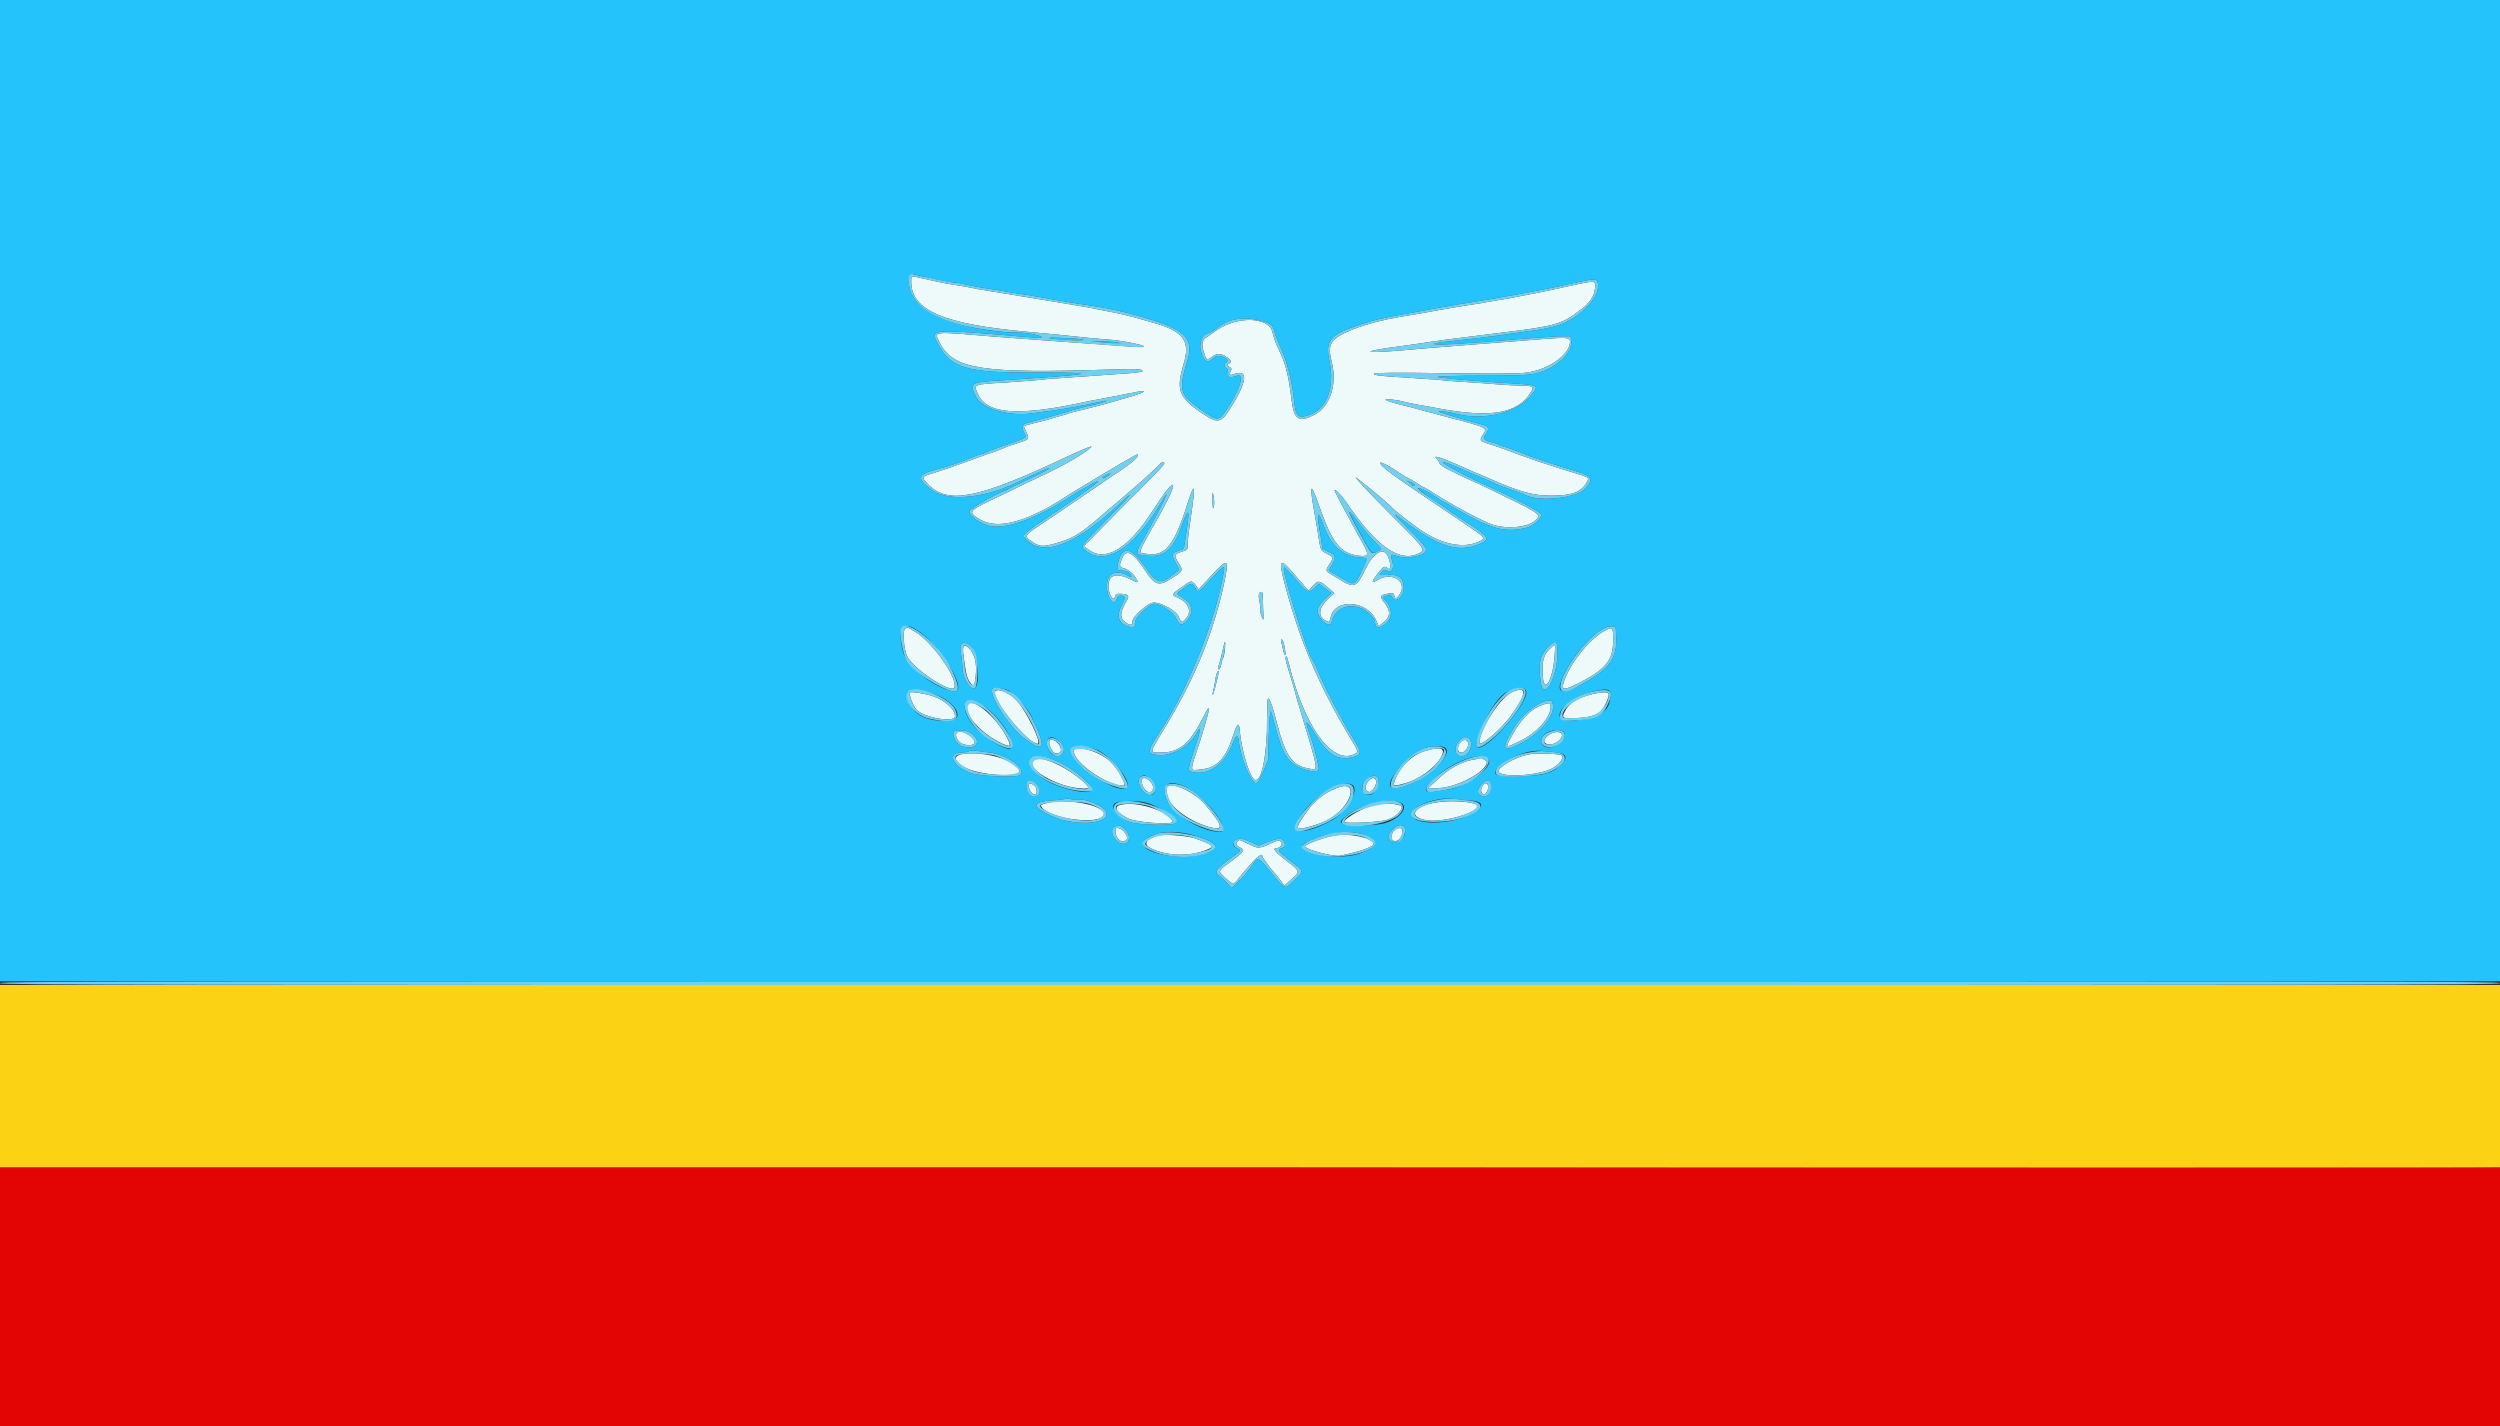 <svg height="228.209" viewBox="0 0 400 228.2" width="400" xmlns="http://www.w3.org/2000/svg"><rect x="0" y="0" width="400" height="228.2" fill="#333333" stroke="none"/><g fill-rule="evenodd"><path d="m0 172.2v14.6h199.5c109.8.1 199.8.1 200 0h.5v-14.6-14.6h-200-200z" fill="#fbd214"/><path d="m145.8 45.1c0 4.6 5.3 6.8 18.8 8 3.3.3 7.4.7 9.1.9s3.7.3 4.5.4c1.9.2 4.8.8 4.8 1s-.4.2-6.9-.3c-3.1-.2-6.9-.5-8.4-.6s-5.2-.4-8.1-.6c-10.8-.9-10.2-1-9.2 1 2.2 4.2 6.6 4.9 27.8 4.2 3.5-.1 4.6-.1 4.6.3 0 .1-.9.2-1.9.3-7.4.5-10.8.8-12.9.9-1.3.2-4.5.4-7.1.6-5.3.3-5.1.3-4.5 1.7 1.4 3.4 6.4 3.8 17.7 1.3 1.7-.3 3.6-.7 4.2-.8.7-.1 1.8-.4 2.6-.5 3.1-.7 2.7-.2-.5.7-3.3 1-7.6 2.1-8.6 2.3-.5.1-.9.3-1 .3-.1.1-1.5.4-3 .9-1.6.4-3.1.8-3.5.9l-.5.2.4.9c.5 1 .4 1.2-.5 1.5-.4.1-1.4.5-2.4.8-.9.4-2 .8-2.5 1-.5.1-2 .7-3.4 1.2-2.7 1-4.2 1.5-6.4 2.2-1.5.4-1.6.6-.5 1.7 3.3 3.3 8 2.3 22.8-4.7 2.6-1.2 3.9-1.7 3.1-1.1-1.3 1.1-3.8 2.5-6.8 4-2 .9-5.1 2.4-7.1 3.4-5.7 2.7-5.7 2.7-3.9 3.9 2.4 1.5 5.8 1 10.9-1.7 1.4-.8 2.2-1.3 4.4-2.7 5.8-3.5 10-6 10.1-5.9.3.3-.7 1.2-2.6 2.5-1.2.8-2.6 1.7-3.1 2.1-6.5 4.4-8.5 5.8-10.2 6.9-2.1 1.4-2.2 1.6-1.2 2.3 1.2.9 1.8 1 3.4.6 3.6-1 4.4-1.5 9.2-5.7 1.6-1.3 4.1-3.5 5.6-4.8 1.4-1.3 2.6-2.4 2.6-2.5s.2-.1.4-.1c.6 0 .2.4-6.2 6.8l-6.5 6.6.6.4c2.7 2.3 6.5.1 10.5-6.2 3.6-5.6 4.4-5.3 1.2.5-3.9 6.9-3.7 6.3-2.3 6.5 2.8.5 4.3-1.1 6.2-6.8 1.6-5.1 1.8-4.9.9 1.2-.3 1.9-.5 3.9-.5 4.2.1.7 0 .8-1 1.1-1.2.4-1.2.6-.4 1.8.7 1.1.7 1.3-.8 2.2-2.4 1.6-2.9 1.5-4.7-1.2s-2.9-3.3-3.5-1.9c-.6 1.3-.5 1.6.2 1.7.7.2 1.6.9 2 1.7.4.7.3.7-1.1 0-2.4-1.1-3.6-.5-3.3 1.7.2 1.2.8 1.9 1 1.2.1-.5.2-.5 1-.5 1.3.1 1.4.3.6 1.6-.8 1.5-.8 2.3 0 2.9.7.6 1.3.6 1.2 0-.2-.7 2.5-3.1 3.4-3.1 1.2 0 3.6 1.3 4 2.3s.5 1 1.1.3c1.1-1.1.5-2.6-1.3-3.4-1-.4-1-.5.6-1.6 1.6-1.2 1.6-1.2 2.3-.4l.5.7 2-2.2c2.8-3 2.9-2.8 2 1.5-1.9 8.5-5 15.7-9.9 23.6-2 3.3-2 3.2-.2 3.2 3 0 4.6-1.3 6.9-5.8 1.3-2.6 1.1-1.5-.6 4-1.7 5.1-1.7 4.7.1 4.5 2.6-.2 4-1.7 5.2-5.4.7-2.2 1-2.3 1.1-.4.4 3.4 1.7 7.5 2.5 7.5.9 0 1.6-3 1.8-7.7 0-2.5.1-4.8.1-5 .1-1 .7.4 1.4 3.2 1.5 5.8 2.5 7.2 5.4 7.7 1.4.2 1.5.8-1.9-10.5-.1-.3-.4-1.3-.6-2.2-.3-.9-.7-2.4-1-3.3-.3-1-.5-1.8-.4-1.9.2-.2.2-.2 1 2.9 2.6 9.2 6.8 14.4 10.1 12.6.6-.3.6-.3-1.1-3.1-4.8-8.1-7.8-15.2-10.1-23.9-1.1-4.2-.9-4.5 1.4-1.8.8.9 1.7 1.9 1.9 2.2l.5.5.7-.8c.8-.9 1-.9 2.6.5l.8.7-1 .9c-1.5 1.4-1.7 2.8-.4 3.5.6.3.6.3.8-.5.6-3.1 5.9-2.8 7.3.5l.4.9.6-.5c1.3-.9 1.4-2 .2-3.4-.7-.9-.6-1.1.6-1.3.9-.2 1-.1 1.1.3.1.6.4.5.9-.3 1.2-2-1.3-3.6-3.6-2.2-1 .6-1 .3 0-1 .9-1.2 1.2-1.3 1.6-.9.7.7.5-1.5-.2-2.3-.7-1-2.3.2-3.3 2.4-1.5 3.1-1.8 3.2-4.5 1.5-2.1-1.2-2-1.1-1.3-2.2s.7-1.2-.4-1.7c-1.1-.6-1-.5-1.5-3.7-.2-1.2-.5-3-.7-4-.6-3.8-.3-3.6 1.2.7 1.9 5.3 3.2 6.9 6 7.3 1.9.2 1.9 0 .1-3.1-3.1-5.7-3.9-7.3-3.9-7.4.2-.1 1.1.8 1.8 1.8 4.9 7.3 8.7 9.9 11.8 8.3 1-.6 1.1-.5-4.9-6.5-3-3-5.4-5.6-5.3-5.6.1-.1 5.5 4.3 6 5 .4.4 4.2 3.4 5.2 3.9 3.1 1.9 6.2 2.4 8.4 1.4 1.4-.6 1.3-.6-3-3.5-10.9-7.3-13-8.8-12.6-9.2.1-.1 1.7.7 2.9 1.6.6.4 1.1.7 1.1.7.1 0 .8.4 1.5.8.7.5 1.4.9 1.5.9 0 0 .8.4 1.5.9 2.8 1.8 7.8 4.5 9.3 5 2.3.8 5.7.5 6.9-.6 1.1-1.1 1.5-.8-9-5.9-1.7-.7-3.7-1.7-4.5-2.1-1.1-.5-1.6-.9-1.8-1.2-.1-.3-.3-.6-.4-.7-.1 0-.2-.2-.2-.3 0-.2 2.2.6 6.1 2.4.5.2 1.7.7 2.6 1.1 5 2.2 7 2.7 9.9 2.7 3.2 0 4.8-.6 5.6-2.2.4-.7.4-.7-2.2-1.5-2.8-.8-7.8-2.5-10.9-3.7-.8-.3-2-.7-2.7-.9-1.4-.5-1.4-.6-.8-1.5.7-1 .5-1.1-3.5-2.2-2.1-.5-4.8-1.3-6.1-1.6-1.3-.4-3-.8-3.8-1-3-.8-2.9-1.1 0-.6.9.2 2.1.5 2.7.6s2.4.4 3.9.7c8.2 1.5 12.4.7 14.4-2.6.6-.9.4-1.1-1.5-1.1-.7 0-2.4-.1-3.7-.2s-3.8-.3-5.6-.4-3.9-.3-4.6-.4c-.8 0-2.9-.2-4.7-.3s-3.4-.2-3.7-.3c-.2 0-.6 0-.9-.1-.2 0-.4-.1-.4-.2 0-.2 3.6-.2 11.4-.1 7.3.1 12.1.1 13.1-.1 3.1-.4 6.2-2.4 6.8-4.3.3-1.4.3-1.4-4.9-1-2.5.2-7.7.6-11.5.9-3.9.3-8.8.7-10.9.9-6.1.5-6 .1.2-.7 1.9-.3 3.8-.5 4.1-.6 2-.3 3.3-.5 12.3-1.6 8.2-1 9.5-1.3 12.3-3.5 1.6-1.1 2.4-2.3 2.5-3.6s.3-1.3-4.3-.3c-3.1.7-5.6 1.2-9.8 2-.6.1-2 .3-3 .5-.9.2-3.2.5-4.9.8-1.8.3-4.1.7-5.1.9s-2.9.5-4.1.7c-5.3.9-9.5 2.5-10.7 3.8-.6.8-.7 1.5-.2 3.5.9 3.7-.4 7.2-2.9 8.4-2.5 1.3-3.2.7-3.6-2.8-.5-3.8-.9-5.5-2.2-8.1-.4-.8-.7-1.9-.8-2.3-.5-2.5-5.5-2.7-8.9-.4-.4.3-1.1.8-1.4 1-1 .5-1.1 1.2-.7 2.5s.5 1.4 1.3.8c.7-.6 1.5-.6 2.3 0 .8.4.9.9.4 1.1-.3.1-.3.2.1.5.4.2.4.4.2.7-.3.6-.1.7.7.4 2.2-.7 1.9 1.4-.8 5.6-1.5 2.4-2 2.4-4.8.5-3.4-2.4-3.8-3.6-2.7-7.4 1.3-4.1.1-5.6-5.6-7.1-3-.9-4.9-1.3-6.5-1.6-1.1-.2-2.4-.5-3-.6-1-.2-7.8-1.3-12.6-2.1-1.3-.2-3.5-.6-4.9-.8-1.4-.3-3.1-.6-3.8-.7-1.5-.2-3.8-.7-5.5-1.1s-1.6-.5-1.6.6m48.4 36c-.1.5-.2.2-.2-1 0-1.6 0-1.6.2-.6.1.7.1 1.3 0 1.6m7.8 13.8c0 .2.1 1.2.1 2.4.1 2.1.1 2.1-.2 1.4-.2-.4-.3-1-.3-1.2.1-.3 0-.9-.1-1.4-.2-.8-.1-1.4.3-1.4.1 0 .2.1.2.2m-57.2 5.7c-.4.2-.2 3.2.3 4.3.8 2 7.2 6.2 7.6 5.1.6-1.5-3.6-7.4-6.4-9-1.2-.7-1.1-.7-1.5-.4m111.8.4c-2.6 1.5-5.8 5.7-6.5 8.5-.2.9.3.9 2.3-.1 4.5-2.3 5.7-3.7 5.7-6.9 0-2.3 0-2.3-1.5-1.5m-51.1 2.3c0 .5.2 1 .2 1.2.1.2.1.3-.1.3-.1 0-.2-.3-.3-.8-.1-.4-.2-1-.3-1.3s0-.4.1-.4c.1.1.3.5.4 1m-9.5.6c-.1.7-.2 1.3-.3 1.4-.1.2-.3.6-.3 1-.1.5-.3.8-.4.8s-.1-.2-.1-.4c.3-.7.5-1.8.8-3 .3-1.4.4-1.3.3.2m52.1-.2c-1.2 1-1.5 2.4-1.2 5 .3 2.1 1.5 0 1.8-3.3.2-2.6.2-2.5-.6-1.7m-94 .7c.4 3.2.6 4 1 4.6.6.9.8.8.9-.1.4-2.2.1-4-.8-5s-1.2-.8-1.1.5m40.5 4.9c-.2.9-.5 1.8-.5 1.8-.2.1-.1-.1.2-1.4 0-.3.2-.9.2-1.3.2-.8.3-1.1.5-1 0 .1-.1.9-.4 1.9m-35.4 1.4c-.5 1.3 5.3 8.3 6.8 8.3.8 0-1.9-5.5-3.5-7.1-1.2-1.2-3.1-1.9-3.3-1.2m82.6.1c-1.9 1-5.1 6-5.1 8 0 .9 3.7-2.3 5.2-4.5 2.5-3.5 2.4-4.7-.1-3.5m-96.3 0c-.1.2.6 2.2 1.1 2.7 1.1 1.3 6.2 2.2 6.2 1.1s-1.5-2.5-3.5-3.2c-1.1-.4-3.5-.8-3.8-.6m110 .1c-2.6.5-4.4 1.4-5.1 2.9-.6 1.1-.4 1.2 1.8 1.1 3.1-.2 4-.7 4.8-2.5.7-1.7.6-1.8-1.5-1.5m-100.8 1.9c-.5 1.4 2.2 4.5 5.5 6.1 1.5.7 1.7.6.9-.9-1.8-3.5-5.8-6.7-6.4-5.2m92.3-.1c-1.7.5-3.4 2-4.8 4.5-1.5 2.6-1.5 2.6.9 1.4 2.8-1.3 5-3.8 5-5.5 0-.7 0-.7-1.1-.4m-93.9 4.5c-.3.3-.1 1 .4 1.5.6.6 2.2.7 2.4.2.3-.9-2.2-2.3-2.8-1.7m94.8.3c-1.1.8-1.1 1.5 0 1.6.9.1 2.2-.9 2-1.6-.1-.5-1.2-.5-2 0m-80 1.1c-.2.5.5 1.8.9 1.9.8.2 1.2-.3.8-1.1-.5-.9-1.5-1.4-1.7-.8m65.8.1c-.6.7-.6 1.7.1 1.7.6 0 1.2-.8 1.1-1.5-.1-.6-.6-.7-1.2-.2m-61.9 1.5c0 1.8 5.3 5.5 7.9 5.5.7 0-.6-2.4-2-3.8-1.7-1.7-5.9-2.9-5.9-1.7m56.4-.1c-2.3.6-4.4 2.7-5.1 5-.2.7-.1.7 1.4.3 2.5-.6 5.2-2.6 6.1-4.3.7-1.4 0-1.7-2.4-1m-73.9.5c-1.9.2-1.8 1.2.1 2.2 2.2 1.2 8.7 1.7 8.7.6 0-1.5-5-3.2-8.8-2.8m90.9 0c-1.9.2-4.8 1.6-5.4 2.6-.6 1.2 5.3 1.1 8.2-.1 1.5-.6 2.5-2.1 1.7-2.3-.4-.2-3.6-.3-4.5-.2m-9.8 1c-1.8.4-3.6 1.4-5.4 3.1l-1.5 1.4h1.2c3.1.1 8.2-2.6 8.2-4.2 0-.2-.9-.7-1.1-.6 0 0-.6.2-1.4.3m-70.3.1c-.8 1.3 3.7 4 7.4 4.4 2 .2 2.1 0 .4-1.4-3-2.5-7.1-4.1-7.8-3m17.6 3c-.1.1-.1.5.1.9.4 1.3 1.7 1.6 1.7.4 0-.9-1.4-2-1.8-1.3m36.3.2c-.6.7-.7 1.4-.2 1.7.3.2.4.2.9-.3 1-1.2.3-2.5-.7-1.4m-54.4.9c0 .6.7 1.5 1.1 1.3.3-.2.2-1.1-.2-1.4-.6-.5-.9-.5-.9.1m72.7-.2c-.4.5-.4 1.1-.1 1.4.4.3.9-.3.9-1.1 0-.6-.4-.8-.8-.3m-50.6.4c-.8 2 2.5 5 6.7 6.3 2.5.7 2.4 0-.5-3.5-1.8-2.2-5.8-3.9-6.2-2.8m26.9.2c-1.7.7-3.1 1.8-4.1 3.1-1.4 1.9-2.1 3-1.8 3.2.2.3 3.1-.5 4.5-1.2 4.2-2.1 5.5-7 1.4-5.1m16.9 2.1c-4 .4-5.6 2.3-2.4 2.9 2.5.5 8.4-1.1 8.4-2.3 0-.5-3.6-.9-6-.6m-63.1.2c-1 .3-1 .3-.6.8 1.7 1.8 9.2 2.7 9.8 1.1.6-1.5-6.1-2.8-9.2-1.9m12.3.2c-1.6.2-1.4 1.1.7 2.2 1.2.7 7.2 1.1 7.2.6 0-1.4-5.3-3.3-7.9-2.8m40.4 0c-1.6.3-5 2.2-5 2.8 0 .3 5.8.1 7-.4 1.3-.4 2.5-1.7 2.1-2.1s-2.8-.6-4.1-.3m-41.6 3.9c-.2 1.4.9 2.5 1.7 1.8.3-.3.1-.8-.4-1.4-.5-.5-1.2-.7-1.3-.4m44.9 0c-.5.2-1 1.4-.7 1.7.4.5 1 .3 1.4-.3.6-1.2.3-1.8-.7-1.4m-38.3 1.1c-1.8.6-2.2 1.4-1 2 2.6 1.3 6.4 1.4 9.1.2 1.2-.5 1-.7-2.1-1.8-1.4-.4-5.1-.7-6-.4m28.3 0c-1.7.3-4.6 1.4-4.6 1.7 0 .5 4.5 1.7 5.6 1.5 3-.6 5.4-1.4 5.4-1.9 0-.9-4.1-1.8-6.4-1.3m-15.4.9c-.3.4-.3.6.4 1 .9.4.7.6-1.4 2.2-2.2 1.6-2.2 1.5-1 2.6 1.3 1.2 1.4 1.2 2.2.1 2.8-3.4 3.8-4.3 3.8-3.4 0 .1.6.9 1.2 1.7.7.8 1.5 1.8 1.8 2.2l.5.7 1.1-1c1.5-1.2 1.4-1.4-.8-3-1.7-1.3-2.3-2-1.6-2 .6 0 1.1-.6.8-1-.4-.3-.5-.3-1.8.3-1.8.8-1.9.8-3.5 0-1.5-.7-1.3-.7-1.7-.4" fill="#eef9f9"/><path d="m0 78.5v78.5h200 200v-78.5-78.5h-200-200zm149.3-33.9c1.5.3 3 .6 3.3.6.4 0 1 .1 1.4.2s1.8.4 3 .6 2.6.4 3.2.5c.5.1 1.5.3 2.3.4.7.1 2.5.4 3.8.6 2.5.5 3.9.7 6.3 1.1 4.5.6 8.1 1.4 12.4 2.8 4.6 1.5 5.9 3 5.1 5.9-1.6 5.2-1.4 5.8 2 8.2 2.7 1.9 2.9 1.9 4.1.1 2.1-3.1 3-5.8 1.8-5.5-1.2.4-1.6.3-1.5-.4 0-.5-.1-.7-.3-.8-.4-.2-.4-.8 0-.9.4-.2.2-.7-.6-.9-.7-.3-1.1-.2-1.8.5-.7.5-1.1.2-1.6-1.2s.2-3.1 1.2-3.1c.1 0 .5-.3.9-.5 2.1-1.7 3.9-2.1 6.5-1.7 2.4.5 2.8.7 3.1 1.9.1.5.6 1.7 1 2.6 1 2.2 1.8 5.2 2.1 8 .3 3.1.6 3.4 2.4 2.8 2.9-.9 4.2-4.4 3.3-8.7-.7-3.2.1-4.2 5-5.8 2.5-.8 2.8-.9 8.4-1.9 3.7-.7 4.7-.9 7.8-1.4 7-1.1 13.5-2.3 18.8-3.5 2.7-.6 3-.6 3 .7 0 2.2-3.6 5.6-6.9 6.4-.5.1-1.2.3-1.7.4-.4.1-1.7.3-2.7.4-1.1.2-2.9.4-4.1.6-2.2.3-3.8.5-8.3 1-1.3.1-2.4.3-2.5.4-.2.3 4.6 0 11.7-.6 3.4-.3 7-.5 8.1-.6h2l.1.8c.1 1.5-1.3 3.2-3.6 4.4-2.1 1-2.9 1.1-10.5 1.1-4 0-7.2.1-7.3.2-.2.1 3.9.5 9.7.9 6.8.4 6.6.3 5.4 1.9-2.1 2.9-7.7 4.3-12.1 3.1-1.3-.4-3.4-.5-2.7-.3.5.2 3.7 1.2 6.8 2 1.1.3 1.3.7.6 1.6-.5.7-.3.9 1.1 1.3.5.1 1 .3 1.1.4s.4.2.5.2c.2 0 1.4.4 2.7.9 2.3 1 4.9 1.8 9.1 3.1 2.6.8 2.8 1.3 1.4 2.8s-7.2 2.1-9.3 1.1c-.2-.1-1.4-.6-2.6-1-1.3-.4-2.5-.9-2.8-1.1-.2-.1-1.4-.6-2.6-1.1-1.1-.5-2.6-1.1-3.2-1.4-5.3-2.2-.4.7 5.7 3.4 3.7 1.7 7.7 3.8 7.8 4.2.1.7-1.4 2-2.6 2.2-3.3.7-5.3.2-10.9-3-.4-.2-1.2-.7-1.7-1-.5-.2-1.4-.8-2-1.2-1.8-1.3-3.4-1.7-1.7-.5 1 .8 1.3 1 2.9 2 .5.3 1.3.9 1.8 1.3.6.3 1.9 1.3 3.1 2 2.8 1.9 2.9 2.2 1.1 3-3.3 1.4-6.7.3-12.4-4.1-1.7-1.3-1.2-.7 1.8 2.3 2.5 2.5 2.7 2.8 1.3 3.5-1 .4-3.2.5-4 .1-.8-.3-.9-.2-.5 1 .3 1.1-.2 1.8-.9 1.4-.4-.2-.6-.1-1 .4-.3.3-.2.3.9.3 2-.2 2.8.4 2.8 2.1 0 1.4-1.4 2.5-1.8 1.5-.2-.3-.4-.5-.6-.4-1.1.3-1.1.3-.6.8 1.5 1.6 1.2 3.4-.7 4.3-.5.3-.9-.1-.9-.8 0-.5-1.2-1.7-2-2.1-2.2-1-4.4-.1-4.9 2-.2.8-.8.7-1.6-.2-1-1.2-.9-2 .4-3.3l1.1-1-1-.8-1-.7-.6.6c-1 .9-1.2.8-2.4-.5-2.2-2.6-2.6-3-2.6-2.5 0 1.3 3.8 13.5 4.5 14.4.2.2.6 1.1 1 2 .9 2.3 3.8 7.8 5.3 10.2 1.7 2.8 1.8 3.1.4 3.5-2.6.7-4.2-.3-6.4-4-1.3-2.1-1.5-2-.6.5.7 1.8 1.5 5.2 1.4 5.5-.3.7-2.9.1-4.2-1-1.1-.9-1.8-2.2-2.6-5.3-.4-1.5-.8-2.9-.9-3s-.2 1.7-.3 3.8l-.1 4-.8 1.9c-.7 1.5-.8 1.8-1.2 1.8-.8-.2-2.5-4.2-2.7-6.8-.1-1-.5-.9-.9.3-1.3 3.5-4 5.4-6.6 4.7-.7-.2-.7-.3.4-3.7 1-2.8 1.1-3.9.5-2.7-1.3 2.5-4.6 4.2-6.9 3.6-1.2-.3-1.1-.6 1.3-4.3 4.3-6.7 8.6-17.6 9.8-24.9.2-1.2.1-1.1-2.1 1.2-2 2.2-2 2.2-2.5 1.3-.5-.8-.7-.8-1.9.2-1.2.9-1.2.7-.1 1.4 1.6 1 1.9 2.4.7 3.7-.9.9-1.1.8-1.7-.3-.4-1-2.5-2.4-3.5-2.4-.8 0-3.2 2.3-3.1 3 .2.7-.2.9-1.2.6-1.5-.5-1.8-1.8-.9-3.4.6-1.1.6-1.5-.2-1.5-.3 0-.5.1-.6.5-.4 1.5-1.6-.1-1.6-2 0-2 1.3-2.7 3.2-1.8.8.5 1 .3.4-.3-.3-.3-.7-.4-1.2-.4-.9 0-.9-.4-.4-2 .8-2 2.1-1.5 4.2 1.5 1.9 2.7 2.4 2.8 4.8.8l.6-.4-.6-1.2c-.7-1.3-.7-1.5.5-1.9l.8-.3.4-2.5c.6-3.9.4-4.2-.6-1.5-1.6 4.5-3 5.6-6.5 5-1-.1-1-.4.1-2.3 3.1-5.5 5.2-9.9 2.8-5.8-4.3 7.2-8.9 10-12 7.3-.8-.6-.8-.5 3.7-5.1 3.4-3.4 4.6-4.9 2.3-2.7-7.3 6.9-12.6 9-15.3 6.2-.9-.9-1.2-.6 5.2-4.9 4.5-3.1 6.3-4.4 6.2-4.5 0-.1-.4.1-.8.3s-1.1.7-1.6.9c-.6.3-1.7 1-2.6 1.6-4.9 3.1-9.4 4.8-12.1 4.4-1.5-.2-3.5-1.6-3.5-2.4.1-.4 3.8-2.6 5.7-3.3.2 0 .5-.2.6-.3.2-.1 1.8-.9 3.5-1.7s3.1-1.5 3-1.6-1.2.4-5.4 2.4c-5.5 2.6-11.4 3-13.8.8-2-1.6-1.8-2.2.8-2.9 2-.5 4.9-1.5 6.2-2.1.5-.2 1-.4 1.1-.4s.5-.1.9-.3 1.7-.7 2.9-1.1c3.8-1.3 3.7-1.2 3.3-2-.2-.3-.3-.8-.3-1 0-.5-.2-.4 4.3-1.6 1.1-.3 2.8-.8 3.7-1.1.9-.2 2.1-.6 2.8-.7 1.5-.3 2.7-.7 2.6-.8 0 0-1.2.2-3.4.7-2.2.4-3.5.7-8.3 1.3-3.7.6-8.1-.7-9.1-2.5-1.1-2.3-1-2.4 3.3-2.7 15.6-1 17-1.3 7.4-1.3-12.5.1-14.8-.6-17-4.9-1.1-2.1-.9-2.1 15.4-.7 1.1.1 1.5.1 1.3-.1-.3-.3-2.3-.7-4-.7-3.9 0-9.6-1.1-12.5-2.5-3-1.4-4.7-3.5-4.7-5.7 0-1 .2-1.3.8-1.1.2 0 1.6.3 3.1.7m18.6 9.5c.2.1 1.7.2 3.3.3 1.7.1 2.5 0 2-.1-1.3-.2-5.8-.4-5.3-.2m7.8.6c.7.1 1.8.2 2.5.2h1.3l-1.4-.2c-.7-.1-1.9-.1-2.5-.1h-1.2zm1.3 21.3c-.3.2-.6.3-.6.4 0 .2.4.1.9-.3.6-.5.5-.6-.3-.1m48.6 1.3c.2.3.6.5.7.4.2 0 0-.2-.4-.5l-.8-.3zm-9 6.1c3 5.6 2.8 5.3 3.8 4.8.8-.4.8-.2-.6-1.7-.7-.7-1.8-2-2.5-3-1.7-2.2-1.8-2.2-.7-.1m-5.7-.6c0 .4.2 1.7.4 2.9l.3 2.1 1 .5c1.2.6 1.2.8.5 2.1-.6.9-.6.9.6 1.5.3.2 1 .6 1.5.9 1.4.9 1.7.7 2.7-1.5s1-2-.2-2.1c-2.8-.1-4.8-1.9-6-5.3-.6-1.7-.8-2-.8-1.1m-64.2 18c4 2.5 8.6 10.5 5.7 9.8-3.4-.8-7.4-4.1-8-6.6-.8-3.6 0-4.7 2.3-3.2m111.9.9c.2 3.7-1.1 5.4-5.9 8-2.4 1.3-3.4 1.2-3.1-.2 1-3.7 6-9.4 8.2-9.3l.7.1zm-103.3 1.7c1.1 1 1.6 6 .7 6.7-.6.5-2-1.6-2-3.1 0-.4-.1-1.4-.2-2.1-.4-2.1.2-2.6 1.5-1.5m93.9 1.5c-.2 4-2.3 7.3-2.7 4.2-.4-3-.1-4.3 1.2-5.6 1.4-1.3 1.5-1.1 1.5 1.4m-88 5.5c1.2.5 4 3.8 4 4.7 0 .1.3.6.6 1.2 1.6 3.6 1.1 4.1-2.1 1.7-2.5-2-5.6-7-4.9-7.8.3-.2 1.6-.1 2.4.2m83 .2c.4 1.7-5.8 9-7.6 9-1.5 0 2-7.3 4.2-8.7 1.4-.9 3.3-1.1 3.4-.3m-95.3.3c3.7.9 5.9 4.3 2.9 4.4-3.4.2-5.6-.9-6.4-3-.7-2.1-.1-2.4 3.5-1.4m108.8.3c-.1 2.7-1.8 3.8-6.1 4.1-4.1.3-1.6-3.5 3-4.6 2.5-.6 3.1-.5 3.1.5m-100.6 1.6c2.8 1.5 6 6.7 4.4 7-.9.1-4-1.8-5.4-3.3-2.8-3.2-2.1-5.6 1-3.7m91.4.2c.1 1.8-2.3 4.5-5.3 6-2.9 1.5-3.1.9-.9-2.7 1-1.7 3.5-3.8 4.9-4.1 1-.3 1.2-.2 1.3.8m1.9 4.5c.1 1.2-1.9 2.4-3.1 2-.8-.3-.9-1.3-.3-1.9 1.1-1 3.2-1.1 3.4-.1m-95.4-.4c2.3 1.2 1.4 3.1-1.1 2.3-1-.4-1.7-1.9-1.2-2.4.2-.2 1.8-.2 2.3.1m14.6 1.7c.7.8.8 1.3.3 1.9-.7.7-1.9.1-2.3-1.2-.4-1.6.8-2.1 2-.7m65.5-.6c.6.7.2 2.3-.8 2.7-1.4.5-2-1.2-.8-2.4.7-.7 1.1-.7 1.6-.3m-59.3 1.9c2.1 1.1 5 4.6 4.6 5.7-.7 1.9-9-3.3-9-5.7 0-.9 2.5-.9 4.4 0m55.6-.3c.9 1.7-5.1 6.3-8.3 6.3-2.6 0 2.5-6 5.5-6.6 1.5-.2 2.6-.1 2.8.3m-73 .6c3 .4 6.3 3 4.6 3.7-1 .3-6.3.1-7.6-.4-2.9-1-4-3.2-1.7-3.3.5 0 1.1-.1 1.3-.2s.7-.1 1.2-.1c.4.1 1.4.2 2.2.3m90.7 0c1.6.2 1.8.9.6 2-1.3 1.3-2.8 1.7-6.3 1.8-4.3.1-5-.2-3.4-1.7 1.8-1.6 5-2.7 7.2-2.3.4 0 1.3.1 1.9.2m-80.2 1.3c2.6 1.1 5.8 3.7 5.8 4.6 0 1.1-5.3-.1-7.6-1.6-4-2.7-2.7-4.9 1.8-3m69.2-.3c1.1 1.1-3.1 4.4-6.3 4.9-4 .7-4.4.5-2.8-1.2 2.7-3 7.8-5 9.1-3.7m-54 3.3c1 .9 1 2.5-.1 2.5-1.2 0-2.4-2.4-1.5-2.9.6-.4.8-.3 1.6.4m36.2-.4c.8.7-.2 2.9-1.3 2.9-.5 0-1.1-.6-1.1-1 0-1.2 1.8-2.6 2.4-1.9m-54.5 1.1c.7.8.6 1.9-.2 2-.6 0-1.4-.8-1.4-1.5 0-1.1.7-1.4 1.6-.5m72.6-.2c.4 1.1-.1 2.2-.9 2.2-1.1 0-1.4-.9-.5-1.9.6-.7 1.2-.8 1.4-.3m-49.1.5c3.1 1.2 8.1 7.4 5.9 7.4-3 0-7.7-2.9-8.6-5.3-.8-2.3.2-3 2.7-2.1m27.1-.1c1.2.8-1.1 4.6-3.6 5.8-3.8 2-6.3 2.1-5.4.3 1.8-3.7 7-7.3 9-6.1m-43.7 2.3c.5-.1 2.4.5 3.4 1.1 3.5 2.5-3.3 3.7-8 1.5-3.3-1.6-3-2.3 1-2.5.8-.1 1.5-.2 1.6-.2 0-.1.4 0 .8.1.5.1 1 .1 1.2 0m61.6.1c2.9.1 3.4.7 1.7 1.9-4 2.6-12.4 2.1-9.5-.6 1-.9 4.4-1.8 5.9-1.5.4 0 1.3.1 1.9.2m-50.3.6c2.3.9 4.6 2.6 4.1 3.1-.4.4-5.7.3-7.1-.1-2-.6-3.5-2.5-2.6-3.1.9-.5 3.9-.5 5.6.1m40-.2c1.6.6 0 2.6-2.4 3.3-1.9.5-6.2.5-6.8.1-.4-.3-.4-.3.2-.9 2.3-2.1 6.8-3.4 9-2.5m.8 4.3c.2 1-.6 2-1.5 2-1.5 0-1.5-1.3 0-2.4.8-.5 1.3-.4 1.5.4m-44.8 0c1 .9.8 2.3-.3 2.3-1.2 0-2.3-2-1.5-2.6.6-.5 1.2-.4 1.8.3m10.5.8c4.4 1.2 5.1 2.2 2.1 3.1-4.3 1.4-11.8-.6-9.2-2.4 1.7-1.2 4.2-1.4 7.1-.7m27.6 0c2.8.9 2.5 2-.7 3.1-3.5 1.2-11-.3-8.6-1.7 2.7-1.6 7-2.2 9.3-1.4m-18 1.2 1.3.6 1.4-.6c1.7-.6 2.3-.7 2.6-.1s.3.8-.3 1.1c-.8.3-.7.4 1.3 2 2.3 1.7 2.3 1.6.7 3.1-1.5 1.5-1.4 1.5-3-.3-2.9-3.6-2.8-3.5-3.7-2.1-.3.4-1.1 1.5-1.9 2.3l-1.4 1.4-.6-.6c-.3-.4-.8-.9-1.2-1.2-1.2-.8-1-1.1 2.3-3.5 1-.7 1-.8.3-1.1-1-.4-.5-1.5.6-1.5.2 0 1 .2 1.6.5" fill="#24c3fb"/><path d="m0 207.5v20.7h200 200v-20.7-20.7h-200-200z" fill="#e30404"/><path d="m145.6 43.9c-.4.2-.3 2 .3 3.2 1.5 3 5.7 4.9 12.9 5.8 1.3.2 3 .3 3.8.3 1.7 0 3.7.4 4 .7.2.2-.2.2-1.3.1-16.3-1.4-16.5-1.4-15.4.7 2.2 4.3 4.5 5 17 4.9 9.6 0 8.2.3-7.4 1.3-4.3.3-4.4.4-3.3 2.7 1 1.8 5.4 3.1 9.1 2.5 4.8-.6 6.1-.9 8.3-1.3 2.2-.5 3.4-.7 3.4-.7.1.1-1.1.5-2.6.8-.7.1-1.9.5-2.8.7-.9.3-2.6.8-3.7 1.1-4.5 1.2-4.3 1.1-4.3 1.6 0 .2.1.7.3 1 .4.8.5.7-3.3 2-1.2.4-2.5.9-2.9 1.1s-.8.3-.9.3-.6.2-1.1.4c-1.3.6-4.2 1.6-6.2 2.1-2.6.7-2.8 1.3-.8 2.9 2.4 2.2 8.3 1.8 13.8-.8 4.2-2 5.3-2.5 5.4-2.4s-1.3.8-3 1.6-3.3 1.6-3.5 1.7c-.1.1-.4.3-.6.3-1.9.7-5.6 2.9-5.7 3.3 0 .8 2 2.2 3.5 2.4 2.7.4 7.2-1.3 12.1-4.4.9-.6 2-1.3 2.6-1.6.5-.2 1.2-.7 1.6-.9s.8-.4.8-.3c.1.1-1.7 1.4-6.2 4.5-6.4 4.3-6.1 4-5.2 4.9 2.7 2.8 8 .7 15.3-6.2 2.3-2.2 1.1-.7-2.3 2.7-4.5 4.6-4.5 4.5-3.7 5.1 3.1 2.7 7.7-.1 12-7.3 2.4-4.1.3.3-2.8 5.8-1.1 1.9-1.1 2.2-.1 2.3 3.5.6 4.9-.5 6.5-5 1-2.7 1.2-2.4.6 1.5l-.4 2.5-.8.3c-1.2.4-1.2.6-.5 1.9l.6 1.2-.6.4c-2.4 2-2.9 1.9-4.8-.8-2.1-3-3.4-3.5-4.2-1.5-.5 1.6-.5 2 .4 2 .5 0 .9.1 1.2.4.6.6.4.8-.4.3-1.9-.9-3.2-.2-3.2 1.8 0 1.9 1.2 3.5 1.6 2 .1-.4.3-.5.6-.5.8 0 .8.4.2 1.5-.9 1.6-.6 2.9.9 3.4 1 .3 1.4.1 1.2-.6-.1-.7 2.3-3 3.1-3 1 0 3.1 1.4 3.5 2.4.6 1.1.8 1.2 1.7.3 1.2-1.3.9-2.7-.7-3.7-1.1-.7-1.1-.5.1-1.4 1.2-1 1.4-1 1.9-.2.5.9.5.9 2.5-1.3 2.2-2.3 2.3-2.4 2.1-1.2-1.2 7.3-5.5 18.2-9.8 24.9-2.4 3.7-2.5 4-1.3 4.3 2.3.6 5.6-1.1 6.9-3.6.6-1.2.5-.1-.5 2.7-1.1 3.4-1.1 3.5-.4 3.7 2.6.7 5.3-1.2 6.6-4.7.4-1.2.8-1.3.9-.3.2 2.6 1.9 6.6 2.7 6.8.4 0 .5-.3 1.2-1.8l.8-1.9.1-4c.1-2.1.2-3.9.3-3.8s.5 1.5.9 3c.8 3.1 1.5 4.4 2.6 5.3 1.3 1.1 3.9 1.7 4.2 1 .1-.3-.7-3.7-1.4-5.5-.9-2.5-.7-2.6.6-.5 2.2 3.7 3.8 4.7 6.4 4 1.4-.4 1.3-.7-.4-3.5-1.5-2.4-4.4-7.9-5.3-10.2-.4-.9-.8-1.8-1-2-.7-.9-4.5-13.1-4.5-14.4 0-.5.4-.1 2.6 2.5 1.2 1.3 1.4 1.4 2.4.5l.6-.6 1 .7 1 .8-1.1 1c-1.3 1.3-1.4 2.1-.4 3.3.8.9 1.4 1 1.6.2.5-2.1 2.7-3 4.9-2 .8.4 2 1.6 2 2.1 0 .7.4 1.1.9.8 1.9-.9 2.2-2.7.7-4.3-.5-.5-.5-.5.6-.8.2-.1.4.1.6.4.4 1 1.8-.1 1.8-1.5 0-1.7-.8-2.3-2.8-2.1-1.1 0-1.2 0-.9-.3.4-.5.6-.6 1-.4.7.4 1.2-.3.9-1.4-.4-1.2-.3-1.3.5-1 .8.4 3 .3 4-.1 1.4-.7 1.2-1-1.3-3.5-3-3-3.5-3.6-1.8-2.3 5.7 4.4 9.1 5.5 12.4 4.1 1.8-.8 1.7-1.1-1.1-3-1.2-.7-2.5-1.7-3.1-2-.5-.4-1.3-1-1.8-1.3-3.6-2.3-4.6-3.2-2.9-2.5.4.2 1.2.6 1.7 1 .6.4 1.5 1 2 1.2.5.3 1.3.8 1.7 1 5.6 3.2 7.6 3.7 10.9 3 1.2-.2 2.7-1.5 2.6-2.2-.1-.4-4.1-2.5-7.8-4.2-6.1-2.7-11-5.6-5.7-3.4.6.3 2.1.9 3.2 1.4 1.2.5 2.4 1 2.6 1.1.3.2 1.5.7 2.8 1.1 1.2.4 2.4.9 2.6 1 2.1 1 7.9.4 9.3-1.1s1.2-2-1.4-2.8c-4.2-1.3-6.8-2.1-9.1-3.1-1.3-.5-2.5-.9-2.7-.9-.1 0-.4-.1-.5-.2s-.6-.3-1.1-.4c-1.4-.4-1.6-.6-1.1-1.3.7-.9.5-1.3-.6-1.6-3.1-.8-6.3-1.8-6.8-2-.7-.2 1.4-.1 2.7.3 4.4 1.2 10-.2 12.1-3.1 1.2-1.6 1.4-1.5-5.4-1.9-5.8-.4-9.9-.8-9.7-.9.1-.1 3.3-.2 7.3-.2 7.6 0 8.4-.1 10.5-1.1 2.3-1.2 3.7-2.9 3.6-4.4l-.1-.8h-2c-1.1.1-4.7.3-8.1.6-7.1.6-11.9.9-11.7.6.1-.1 1.2-.3 2.5-.4 4.5-.5 6.1-.7 8.3-1 1.2-.2 3-.4 4.1-.6 1-.1 2.3-.3 2.7-.4.5-.1 1.2-.3 1.7-.4 3.3-.8 6.9-4.2 6.9-6.4 0-1.3-.3-1.3-3-.7-5.3 1.2-11.8 2.4-18.8 3.5-3.1.5-4.1.7-7.8 1.4-5.6 1-5.9 1.1-8.4 1.9-4.9 1.6-5.7 2.6-5 5.8.9 4.3-.4 7.8-3.3 8.7-1.8.6-2.1.3-2.4-2.8-.3-2.8-1.1-5.8-2.1-8-.4-.9-.9-2.1-1-2.6-.3-1.2-.7-1.4-3.1-1.9-2.6-.4-4.4 0-6.5 1.7-.4.2-.8.5-.9.5-1 0-1.7 1.7-1.2 3.1s.9 1.7 1.6 1.2c.7-.7 1.1-.8 1.8-.5.8.2 1 .7.6.9-.4.1-.4.7 0 .9.2.1.3.3.3.8-.1.7.3.8 1.5.4 1.2-.3.3 2.4-1.8 5.5-1.2 1.8-1.4 1.8-4.1-.1-3.4-2.4-3.6-3-2-8.2.8-2.9-.5-4.4-5.1-5.9-4.3-1.4-7.9-2.2-12.4-2.8-2.4-.4-3.8-.6-6.3-1.1-1.3-.2-3.1-.5-3.8-.6-.8-.1-1.8-.3-2.3-.4-.6-.1-2-.3-3.2-.5s-2.6-.5-3-.6-1-.2-1.4-.2-4.6-.9-6.4-1.3c-.2-.1-.4-.1-.6 0m1.8.6c1.7.4 4 .9 5.5 1.1.7.1 2.4.4 3.8.7 1.4.2 3.6.6 4.9.8 4.8.8 11.6 1.9 12.6 2.1.6.1 1.9.4 3 .6 1.6.3 3.5.7 6.5 1.6 5.7 1.5 6.9 3 5.6 7.1-1.1 3.8-.7 5 2.7 7.4 2.8 1.9 3.3 1.9 4.8-.5 2.7-4.2 3-6.3.8-5.6-.8.3-1 .2-.7-.4.2-.3.2-.5-.2-.7-.4-.3-.4-.4-.1-.5.5-.2.4-.7-.4-1.1-.8-.6-1.6-.6-2.3 0-.8.6-.9.5-1.3-.8s-.3-2 .7-2.5c.3-.2 1-.7 1.4-1 3.4-2.3 8.4-2.1 8.9.4.1.4.4 1.5.8 2.3 1.3 2.6 1.7 4.3 2.2 8.1.4 3.5 1.1 4.1 3.6 2.8 2.5-1.2 3.8-4.7 2.9-8.4-.5-2-.4-2.7.2-3.5 1.2-1.3 5.4-2.9 10.7-3.8 1.2-.2 3.1-.5 4.1-.7s3.3-.6 5.1-.9c1.7-.3 4-.6 4.9-.8 1-.2 2.4-.4 3-.5 4.2-.8 6.7-1.3 9.8-2 4.6-1 4.4-1 4.3.3s-.9 2.5-2.5 3.6c-2.8 2.2-4.1 2.5-12.3 3.5-9 1.1-10.3 1.3-12.3 1.6-.3.1-2.2.3-4.1.6-6.2.8-6.3 1.2-.2.7 2.1-.2 7-.6 10.9-.9 3.8-.3 9-.7 11.5-.9 5.2-.4 5.2-.4 4.9 1-.6 1.9-3.7 3.9-6.8 4.3-1 .2-5.8.2-13.1.1-7.8-.1-11.4-.1-11.4.1 0 .1.2.2.4.2.3.1.7.1.9.1.3.1 1.9.2 3.7.3s3.9.3 4.7.3c.7.1 2.8.3 4.6.4s4.3.3 5.6.4 3 .2 3.7.2c1.9 0 2.1.2 1.5 1.1-2 3.3-6.2 4.1-14.4 2.6-1.5-.3-3.3-.6-3.9-.7s-1.8-.4-2.7-.6c-2.9-.5-3-.2 0 .6.8.2 2.5.6 3.8 1 1.3.3 4 1.1 6.1 1.6 4 1.1 4.2 1.2 3.5 2.2-.6.9-.6 1 .8 1.5.7.2 1.9.6 2.7.9 3.1 1.2 8.1 2.9 10.9 3.7 2.6.8 2.6.8 2.2 1.5-.8 1.6-2.4 2.2-5.6 2.2-2.9 0-4.9-.5-9.9-2.7-.9-.4-2.1-.9-2.6-1.1-3.9-1.8-6.1-2.6-6.1-2.4 0 .1.1.3.2.3.1.1.3.4.4.7.2.3.7.7 1.8 1.2.8.4 2.8 1.4 4.5 2.1 10.5 5.1 10.1 4.8 9 5.9-1.2 1.1-4.6 1.4-6.9.6-1.5-.5-6.5-3.2-9.3-5-.7-.5-1.5-.9-1.5-.9-.1 0-.8-.4-1.5-.9-.7-.4-1.4-.8-1.5-.8 0 0-.5-.3-1.1-.7-1.2-.9-2.8-1.7-2.9-1.6-.4.4 1.7 1.9 12.6 9.2 4.3 2.9 4.4 2.9 3 3.5-2.2 1-5.3.5-8.4-1.4-1-.5-4.8-3.5-5.2-3.9-.5-.7-5.9-5.1-6-5-.1 0 2.3 2.6 5.3 5.6 6 6 5.9 5.9 4.9 6.5-3.1 1.6-6.9-1-11.8-8.3-.7-1-1.6-1.9-1.8-1.8 0 .1.8 1.7 3.9 7.4 1.8 3.1 1.8 3.3-.1 3.1-2.8-.4-4.1-2-6-7.3-1.5-4.3-1.8-4.5-1.2-.7.2 1 .5 2.8.7 4 .5 3.2.4 3.1 1.5 3.7 1.1.5 1.1.6.4 1.7s-.8 1 1.3 2.2c2.7 1.7 3 1.6 4.5-1.5 1-2.2 2.6-3.4 3.3-2.4.7.8.9 3 .2 2.3-.4-.4-.7-.3-1.6.9-1 1.3-1 1.6 0 1 2.3-1.4 4.8.2 3.6 2.2-.5.8-.8.9-.9.3-.1-.4-.2-.5-1.1-.3-1.2.2-1.3.4-.6 1.3 1.2 1.4 1.1 2.5-.2 3.4l-.6.5-.4-.9c-1.4-3.3-6.7-3.6-7.3-.5-.2.8-.2.8-.8.5-1.3-.7-1.1-2.1.4-3.5l1-.9-.8-.7c-1.6-1.4-1.8-1.4-2.6-.5l-.7.8-.5-.5c-.2-.3-1.1-1.3-1.9-2.2-2.3-2.7-2.5-2.4-1.4 1.8 2.3 8.7 5.3 15.8 10.1 23.9 1.7 2.8 1.7 2.8 1.1 3.1-3.3 1.8-7.5-3.4-10.1-12.6-.8-3.1-.8-3.1-1-2.9-.1.1.1.9.4 1.9.3.9.7 2.4 1 3.3.2.9.5 1.9.6 2.2 3.4 11.3 3.3 10.7 1.9 10.5-2.9-.5-3.9-1.9-5.4-7.7-.7-2.8-1.3-4.2-1.4-3.2 0 .2-.1 2.5-.1 5-.2 4.7-.9 7.7-1.8 7.7-.8 0-2.1-4.1-2.5-7.5-.1-1.9-.4-1.8-1.1.4-1.2 3.7-2.6 5.2-5.2 5.4-1.8.2-1.8.6-.1-4.5 1.7-5.5 1.9-6.6.6-4-2.3 4.5-3.9 5.8-6.9 5.8-1.8 0-1.8.1.2-3.2 4.9-7.9 8-15.1 9.9-23.6.9-4.3.8-4.5-2-1.5l-2 2.2-.5-.7c-.7-.8-.7-.8-2.3.4-1.6 1.1-1.6 1.2-.6 1.6 1.8.8 2.4 2.3 1.3 3.4-.6.7-.7.7-1.1-.3s-2.8-2.3-4-2.3c-.9 0-3.6 2.4-3.4 3.1.1.6-.5.6-1.2 0-.8-.6-.8-1.4 0-2.9.8-1.3.7-1.5-.6-1.6-.8 0-.9 0-1 .5-.2.7-.8 0-1-1.2-.3-2.2.9-2.8 3.3-1.7 1.4.7 1.5.7 1.1 0-.4-.8-1.3-1.5-2-1.7-.7-.1-.8-.4-.2-1.7.6-1.4 1.7-.8 3.5 1.9s2.3 2.8 4.7 1.2c1.5-.9 1.5-1.1.8-2.2-.8-1.2-.8-1.4.4-1.8 1-.3 1.1-.4 1-1.1 0-.3.2-2.3.5-4.2.9-6.1.7-6.3-.9-1.2-1.9 5.7-3.4 7.3-6.2 6.8-1.4-.2-1.6.4 2.3-6.5 3.2-5.8 2.4-6.1-1.2-.5-4 6.3-7.8 8.5-10.5 6.2l-.6-.4 6.5-6.6c6.4-6.4 6.8-6.8 6.2-6.8-.2 0-.4 0-.4.1s-1.2 1.2-2.6 2.5c-1.5 1.3-4 3.5-5.6 4.8-4.8 4.2-5.6 4.7-9.2 5.7-1.6.4-2.2.3-3.4-.6-1-.7-.9-.9 1.2-2.3 1.7-1.1 3.7-2.5 10.2-6.9.5-.4 1.9-1.3 3.1-2.1 1.9-1.3 2.9-2.2 2.6-2.5-.1-.1-4.3 2.4-10.1 5.9-2.2 1.4-3 1.9-4.4 2.7-5.1 2.7-8.5 3.2-10.9 1.7-1.8-1.2-1.8-1.2 3.9-3.9 2-1 5.1-2.5 7.1-3.4 3-1.5 5.5-2.9 6.8-4 .8-.6-.5-.1-3.1 1.1-14.8 7-19.5 8-22.8 4.7-1.1-1.1-1-1.3.5-1.7 2.2-.7 3.7-1.2 6.4-2.2 1.4-.5 2.9-1.1 3.4-1.2.5-.2 1.6-.6 2.5-1 1-.3 2-.7 2.4-.8.9-.3 1-.5.5-1.5l-.4-.9.5-.2c.4-.1 1.9-.5 3.5-.9 1.5-.5 2.9-.8 3-.9.1 0 .5-.2 1-.3 1-.2 5.3-1.3 8.6-2.3 3.2-.9 3.6-1.4.5-.7-.8.1-1.9.4-2.6.5-.6.1-2.5.5-4.2.8-11.3 2.5-16.3 2.1-17.7-1.3-.6-1.4-.8-1.4 4.5-1.7 2.6-.2 5.8-.4 7.1-.6 2.1-.1 5.5-.4 12.9-.9 1-.1 1.9-.2 1.9-.3 0-.4-1.1-.4-4.6-.3-21.2.7-25.6 0-27.8-4.2-1-2-1.6-1.9 9.2-1 2.9.2 6.6.5 8.1.6 16.2 1.2 15.3 1.2 15.3.9 0-.2-2.9-.8-4.8-1-.8-.1-2.8-.2-4.5-.4s-5.8-.6-9.1-.9c-13.5-1.2-18.8-3.4-18.8-8 0-1.1-.1-1 1.6-.6m25.8 9.8c.5.1-.3.2-2 .1-1.6-.1-3.1-.2-3.3-.3-.5-.2 4 0 5.3.2m4.9.4 1.4.2h-1.3c-.7 0-1.8-.1-2.5-.2l-1.3-.1h1.2c.6 0 1.8 0 2.5.1m-.8 21.4c-.5.4-.9.5-.9.3 0-.1 1.1-.7 1.3-.7.1 0-.1.1-.4.4m49 1.6c-.1.1-.5-.1-.7-.4l-.5-.4.8.3c.4.3.6.5.4.5m-32.3 2.4c0 1.2.1 1.5.2 1 .1-.3.1-.9 0-1.6-.2-1-.2-1-.2.6m23.3 3.4c.7 1 1.8 2.3 2.5 3 1.4 1.5 1.4 1.3.6 1.7-.9.5-.9.5-2-1.4-3.1-5.6-3.2-6-1.1-3.3m-5.6.4c1.2 3.4 3.2 5.2 6 5.3 1.2.1 1.2-.1.2 2.1s-1.3 2.4-2.7 1.5c-.5-.3-1.2-.7-1.5-.9-1.2-.6-1.2-.6-.6-1.5.7-1.3.7-1.5-.5-2.1l-1-.5-.3-2.1c-.7-3.7-.5-4.4.4-1.8m-10.3 11.1c0 .2 0 .7.1 1.1.1.5.2 1.1.1 1.4 0 .2.1.8.3 1.2.3.7.3.7.2-1.4 0-1.2-.1-2.2-.1-2.4 0-.3-.4-.3-.6.1m-57.1 5.3c-.6.6.1 4.5 1 5.8.9 1.4 5.2 4.1 7.1 4.5 1.3.3 1.1-1-.5-4.2-1.7-3.3-6.6-7.2-7.6-6.1m111.7.6c-3.2 2.1-7.2 8.3-6.2 9.5.3.5 1.2.3 2.9-.7 4.8-2.6 6.1-4.3 5.9-8l-.1-1.4-.7-.1c-.5 0-1 .2-1.8.7m-109.7.1c2.8 1.6 7 7.5 6.4 9-.4 1.1-6.8-3.1-7.6-5.1-.5-1.1-.7-4.1-.3-4.3.4-.3.3-.3 1.5.4m111.8 1.5c0 3.2-1.2 4.6-5.7 6.9-2 1-2.5 1-2.3.1.7-2.8 3.9-7 6.5-8.5 1.5-.8 1.5-.8 1.5 1.5m-53.1.2c.1.3.2.9.3 1.3.1.5.2.8.3.8.2 0 .2-.1.1-.3 0-.2-.2-.7-.2-1.2-.1-.5-.3-.9-.4-1-.1 0-.2.1-.1.4m-51.2.4c-.2.4-.2.8 0 1.8.1.7.2 1.7.2 2.1 0 1.5 1.4 3.6 2 3.1.5-.4.5-4.6.1-5.6-.6-1.3-1.9-2.1-2.3-1.4m41.9.6c-.3 1.2-.5 2.3-.8 3 0 .2 0 .4.1.4s.3-.3.4-.8c0-.4.2-.8.3-1s.5-2.6.3-2.6c0 0-.2.4-.3 1m52-.2c-1.3 1.3-1.6 2.6-1.2 5.6.4 3.1 2.5-.2 2.7-4.2 0-2.5-.1-2.7-1.5-1.4m1 1.9c-.3 3.3-1.5 5.4-1.8 3.3-.3-2.6 0-4 1.2-5 .8-.8.8-.9.6 1.7m-93.5-1.5c.9 1 1.2 2.8.8 5-.2 1.5-1.3.3-1.6-1.9-.5-4-.4-4.5.8-3.1m39.6 3.6c-.1.1-.2.5-.3.9 0 .4-.2 1-.2 1.3-.3 1.3-.4 1.5-.2 1.4.1-.1 1-3.6.9-3.7-.1 0-.2 0-.2.1m-36 2.7c-.7.8 2.4 5.8 4.9 7.8 3.2 2.4 3.7 1.9 2.1-1.7-.3-.6-.6-1.1-.6-1.2 0-.4-1.8-3-2.5-3.7-1.1-1-3.3-1.7-3.9-1.2m83.3 0c-2.1.6-5.9 6.3-5.9 8.9 0 2 5.8-3.4 7.5-7 .9-1.8.3-2.4-1.6-1.9m-96.9.5c-.8 1.4 1.2 3.8 3.6 4.3 3.6.8 4.9.4 4-1.5-.9-2-6.9-4.2-7.6-2.8m15.7.1c2 .9 4.2 4.2 5.3 7.7.7 2.3-4.6-2.7-6.4-6.2-1.1-1.9-.7-2.4 1.1-1.5m82.9-.2c.1.4-.8 2.1-1.9 3.7-1.5 2.2-5.2 5.4-5.2 4.5 0-1 1.9-4.9 3.2-6.4 1.2-1.5 3.6-2.6 3.9-1.8m10.8.1c-2.5.6-4.4 1.8-4.9 3.3-.3 1.2 0 1.4 1.9 1.3 3.7-.2 4.7-.6 5.5-2.3 1.3-2.5.7-3-2.5-2.3m-105.3.7c2 .7 3.5 2.1 3.5 3.2s-5.1.2-6.2-1.1c-.5-.5-1.2-2.5-1.1-2.7.3-.2 2.7.2 3.8.6m108.1-.3c0 1.3-1.3 3.1-2.6 3.4-1.1.4-4.5.5-4.7.3-.7-1.2 2.3-3.4 5.4-3.9 1.6-.2 1.9-.2 1.9.2m-103 1.4c-.5 1.2 1.5 4.3 3.5 5.6 3.8 2.4 5.1 2.1 3.4-.7-2.3-3.9-6.1-6.6-6.9-4.9m92.8-.3c-1.4.3-3.9 2.4-4.9 4.1-2.2 3.6-2 4.2.9 2.7 3-1.5 5.4-4.2 5.3-6-.1-1-.3-1.1-1.3-.8m-89.6 1.3c1.4 1 4.4 5.4 4 5.8-.5.5-4.6-2.1-5.6-3.5-2.1-3-1.3-4.3 1.6-2.3m90.5-.4c0 1.7-2.2 4.2-5 5.5-2.4 1.2-2.4 1.2-.9-1.4 1.4-2.5 3.1-4 4.8-4.5 1.1-.3 1.1-.3 1.1.4m.1 3.9c-1.2.4-1.6.9-1.6 1.6.2 1.3 2.4 1.2 3.4 0 1-1.3-.1-2.2-1.8-1.6m-95.5 0c-.5.5.2 2 1.2 2.4 2.5.8 3.4-1.1 1.1-2.3-.5-.3-2.1-.3-2.3-.1m1.9.4c.8.4 1.4 1.1 1.3 1.5-.2.5-1.8.4-2.4-.2-1.1-1.2-.3-2.1 1.1-1.3m95.3.1c.2.7-1.1 1.7-2 1.6-.7 0-.8-.1-.8-.5 0-1.1 2.6-2.1 2.8-1.1m-81.8.6c-1.2.2-.5 2.4.9 2.9.6.2 1.4-.6 1.2-1.3-.3-.9-1.4-1.8-2.1-1.6m65.4.4c-1.2 1.2-.6 2.9.8 2.4 1-.4 1.4-2 .8-2.7-.5-.4-.9-.4-1.6.3m-64.7 0c.8.4 1.2 1.5.8 1.9-.6.4-1.2.1-1.5-.8-.5-1.1-.2-1.5.7-1.1m66.1.4c.1.7-.5 1.5-1.1 1.5-.4 0-.5-.1-.5-.6 0-1.2 1.5-2 1.6-.9m-63.3.6c-1.6.8 2.6 4.9 6.1 6.1 3.2 1.1 3.4.7 1.6-2.3-1.8-2.7-5.7-4.7-7.7-3.8m57 0c-2.5.5-6.1 4.1-6.1 6.2 0 1.3 4.9-.6 7-2.6 2.8-2.6 2.4-4.1-.9-3.6m-52.9 1c1.4.6 2.8 2 3.6 3.7 1 1.8 1 1.8-1.5 1-2.8-.9-6-3.6-6-5 0-.6 2.4-.4 3.9.3m55.3-.6c.3.3-.9 2.2-1.8 3-1.5 1.4-4.6 2.8-6 2.8-.9 0 1.4-3.7 2.9-4.7 1.5-.9 4.4-1.6 4.9-1.1m-76 .3c-.2.1-.8.2-1.3.2-2.3.1-1.2 2.3 1.7 3.3 1.3.5 6.6.7 7.6.4 1.7-.7-1.6-3.3-4.6-3.7-.8-.1-1.8-.2-2.2-.3-.5 0-1 0-1.2.1m89.6.2c-3.3.5-6.6 3-4.8 3.7 1.1.4 6.5.1 7.9-.5 2.8-1.1 3.6-2.9 1.4-3.2-.6-.1-1.5-.2-1.9-.2-.4-.1-1.6 0-2.6.2m-85.3.5c1.5.5 3.8 2 3.8 2.5 0 .6-3.6.8-6.5.2-2.1-.4-4.3-2.1-3.6-2.7.6-.5 4.8-.4 6.3 0m90.4-.1c.8.2-.2 1.7-1.7 2.3-2.9 1.2-8.8 1.3-8.2.1.6-1 3.5-2.4 5.4-2.6.9-.1 4.1 0 4.5.2m-84.7.4c-1.8 1.6 3.3 5 8.2 5.4 2 .2 2.1-.2.5-1.7-2.9-2.8-7.4-4.7-8.7-3.7m70.5 0c-4.4 1.2-9.6 5.9-6.2 5.5 4-.5 6-1.3 7.8-3.1 2-2.1 1.2-3.2-1.6-2.4m1.9.3c2.3.9-3.9 4.7-7.7 4.6h-1.2l1.5-1.4c1.8-1.7 3.6-2.7 5.4-3.1.8-.1 1.4-.3 1.4-.3s.3.1.6.2m-68.8.5c1.8.6 5.5 3.4 5.5 4 0 .8-4.9-.4-6.9-1.6-3.2-2.1-2.3-3.8 1.4-2.4m13.9 2.3c-.9.5.3 2.9 1.5 2.9.1 0 .4-.1.6-.3 1-1.1-.8-3.4-2.1-2.6m36.7 0c-1.1.4-1.6 2-1 2.6.9.7 2.4-.3 2.4-1.6 0-1.1-.4-1.4-1.4-1m-35.2.7c.9.9.5 2.1-.6 1.6-.4-.3-.9-1.6-.7-1.9.2-.4.7-.3 1.3.3m36.2.1c0 .9-.9 1.9-1.4 1.5-.5-.3-.4-1 .2-1.7s1.2-.6 1.2.2m-55.9.1c-.4 1 .4 2.3 1.3 2.2.5-.1.6-.2.7-.8.1-1.1-1.6-2.4-2-1.4m72.7.3c-.9 1-.6 1.9.5 1.9.6 0 1-.5 1.1-1.3 0-1.4-.7-1.6-1.6-.6m-71.5.2c.4.3.5 1.2.2 1.4-.4.2-1.1-.7-1.1-1.3s.3-.6.9-.1m21.3-.2c-1 .2-.4 2.8 1 4.2 1.6 1.8 7.6 4.1 8 3.1.3-.8-2.9-4.9-4.9-6.2-1.4-1-3-1.4-4.1-1.1m27.4 0c-1.8.5-3.7 2.1-5.8 4.6-1.8 2.2-1.7 3.3.3 2.8 4.9-1.3 7.9-3.7 7.9-6.4 0-1-.9-1.4-2.4-1m23.9.4c0 .8-.5 1.4-.9 1.1-.2-.2-.3-.4-.2-.7.3-1.1 1.1-1.4 1.1-.4m-49 .2c1.7.6 3.2 1.8 5.1 4.3 1.5 2.1 1.4 2.5-.8 1.9-3.6-1.1-5.8-2.7-6.5-4.9-.6-1.7 0-2.1 2.2-1.3m27 .4c.2 2.1-2.8 4.8-6.6 5.8-2.5.6-2.4.2 0-3 2.2-2.8 6.5-4.6 6.6-2.8m-45.4 1.3c-.1 0-.8.1-1.6.2-4 .2-4.3.9-1 2.5 4.7 2.2 11.5 1 8-1.5-1-.6-2.9-1.2-3.4-1.1-.2.1-.7.1-1.2 0-.4-.1-.8-.2-.8-.1m59.8.1c-5.7 1-6.5 3.6-1 3.6 5.9 0 10.4-3.2 4.8-3.5-.6-.1-1.5-.2-1.9-.2-.4-.1-1.2 0-1.9.1m-51 .3c-2.3.4-1.4 2.5 1.5 3.4 1.4.4 6.7.5 7.1.1 1.3-1.3-5.5-4-8.6-3.5m40.3.2c-2.5.6-5.8 2.8-5 3.4 1.5 1 7.7 0 9.1-1.5 1.7-1.8-.6-2.8-4.1-1.9m15.8.1c2.9.8-4.2 3.3-7.5 2.7-2.5-.5-2.3-1.5.4-2.5 1.4-.6 5.2-.7 7.1-.2m-61.4.1c4.2 1.3 2.4 3.3-2.4 2.5-2.7-.4-5.9-1.8-5.3-2.3.8-.6 6-.7 7.7-.2m9.7.4c1.6.6 3.7 2 3.7 2.5s-6 .1-7.2-.6c-1.2-.6-2.1-1.6-1.8-1.9.5-.6 3.8-.5 5.3 0m40.3 0c.4.4-.8 1.7-2.1 2.1-1.2.5-7 .7-7 .4 0-1.7 7.7-3.8 9.1-2.5m-.9 3.3c-1.5 1.1-1.5 2.4 0 2.4.7 0 .8-.1 1.2-.7.8-1.5 0-2.5-1.2-1.7m-45.1.1c-.8.6.3 2.6 1.5 2.6 1.1 0 1.3-1.4.3-2.3-.6-.7-1.2-.8-1.8-.3m1.6.6c.5.6.7 1.1.4 1.4-.8.7-1.9-.4-1.7-1.8.1-.3.8-.1 1.3.4m44.6-.1c0 .7-.6 1.7-1 1.7-1.4 0-.7-2 .6-2.1.3 0 .4.1.4.4m-39.6.6c-2.3.9-2.6 1.7-1 2.4 3 1.6 8 1.6 10.3.1 2.2-1.4-6.4-3.7-9.3-2.5m27.9-.1c-3.1.8-5 1.9-4.3 2.4 2 1.7 8.3 1.6 11-.1 2.5-1.5-2.6-3.3-6.7-2.3m-21.6.7c3.6 1.3 3.6 1.7.1 2.4-2.2.5-5.2.2-7.1-.8-1.1-.6-1.1-.7-.3-1.3 1.4-1 4.9-1.1 7.3-.3m27.8.2c.5.3.9.6.9.7 0 .5-2.4 1.3-5.4 1.9-1.1.2-5.6-1-5.6-1.5 0-.2 1.1-.7 2.8-1.2 2.8-.9 6-.8 7.3.1m-21.2.1c-.5.3-.4 1 .2 1.3.7.3.7.4-.3 1.1-3.3 2.4-3.5 2.7-2.3 3.5.4.3.9.8 1.2 1.2l.6.6 1.4-1.4c.8-.8 1.6-1.9 1.9-2.3.9-1.4.8-1.5 3.7 2.1 1.6 1.8 1.5 1.8 3 .3 1.6-1.5 1.6-1.4-.7-3.1-2-1.6-2.1-1.7-1.3-2 .6-.3.6-.5.3-1.1s-.9-.5-2.6.1l-1.4.6-1.3-.6c-1.3-.6-1.8-.6-2.4-.3m2 .6c1.6.8 1.7.8 3.5 0 1.3-.6 1.4-.6 1.8-.3.3.4-.2 1-.8 1-.7 0-.1.7 1.6 2 2.2 1.6 2.3 1.8.8 3l-1.1 1-.5-.7c-.3-.4-1.1-1.4-1.8-2.2-.6-.8-1.2-1.6-1.2-1.7 0-.9-1 0-3.8 3.4-.8 1.1-.9 1.1-2.2-.1-1.2-1.1-1.2-1 1-2.6 2.1-1.6 2.3-1.8 1.4-2.2-.7-.4-.7-.6-.4-1 .4-.3.2-.3 1.7.4m-199.7 22.3c0 .3 22.4.3 200 .3s200 0 200-.3-22.4-.3-200-.3c-177.6 0-200 0-200 .3" fill="#73cfee"/></g></svg>